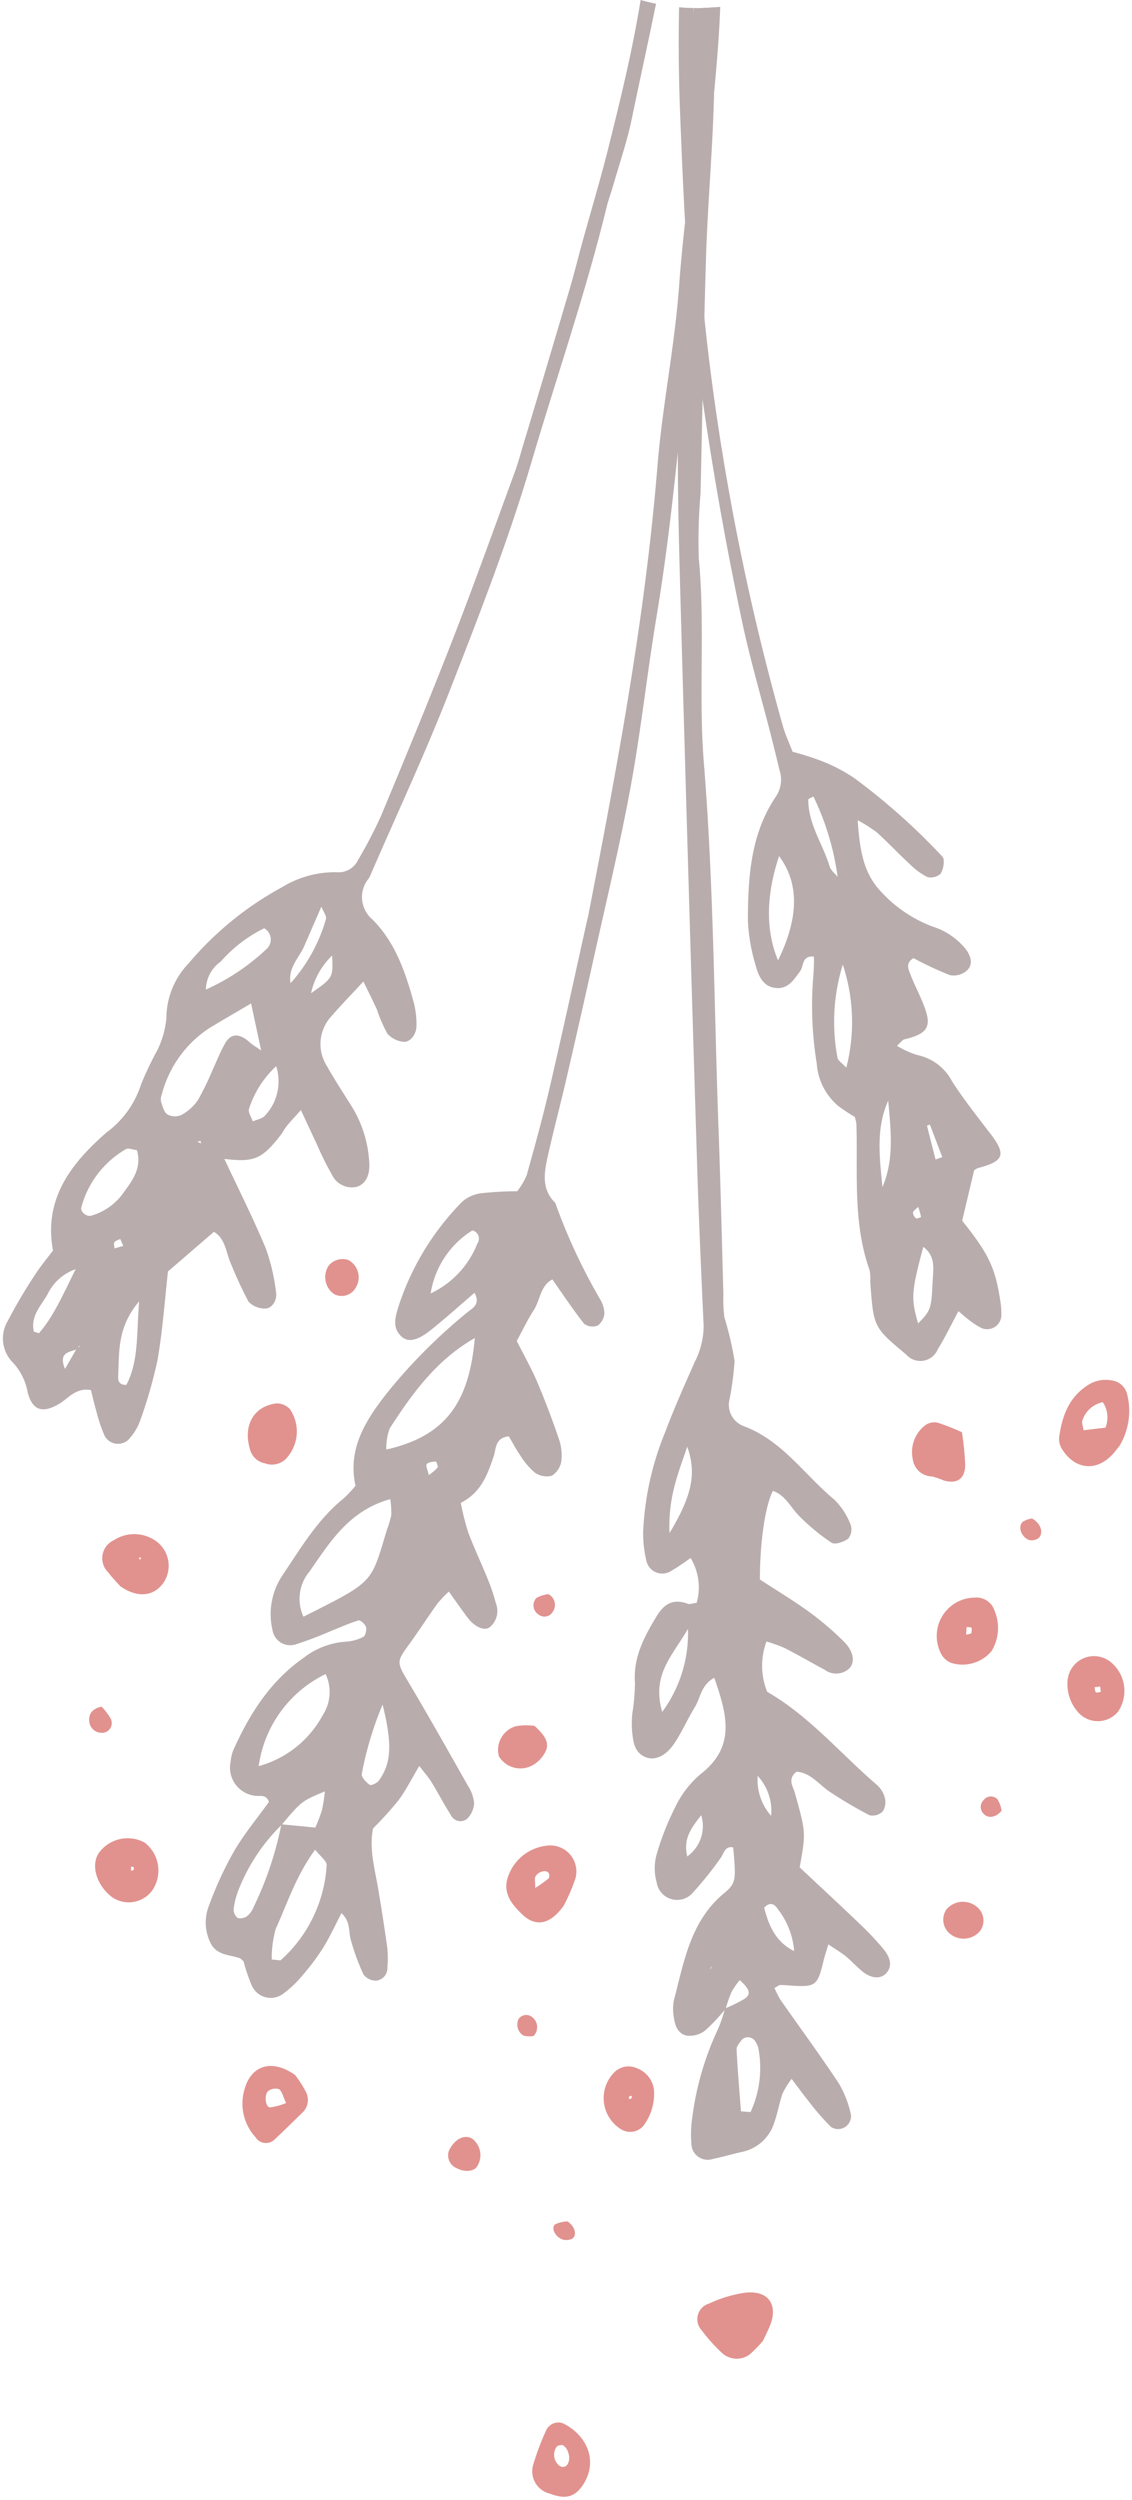 <?xml version="1.0" encoding="UTF-8"?><svg xmlns="http://www.w3.org/2000/svg" xmlns:xlink="http://www.w3.org/1999/xlink" height="244.8" preserveAspectRatio="xMidYMid meet" version="1.0" viewBox="-0.3 0.0 110.9 244.8" width="110.9" zoomAndPan="magnify"><g fill="#b8acad" id="change1_1"><path d="M68.31.789c-.218.006-.44,0-.661-.005q-.29,4.252-.289,8.536c0,4.831-.314,9.664-.515,14.5-.236,5.7-.634,11.387-.716,17.084-.083,5.827.068,11.659.229,17.485q.768,27.71,1.629,55.417c.163,5.328.4,10.653.646,15.978a7.747,7.747,0,0,1-.87,3.563c-1,2.268-2.02,4.535-2.889,6.855a28.976,28.976,0,0,0-2.165,9.757,11.6,11.6,0,0,0,.332,2.929,1.594,1.594,0,0,0,2.4.931,20.643,20.643,0,0,0,1.912-1.279,5.536,5.536,0,0,1,.6,4.388c-.394.053-.668.176-.87.1-1.414-.516-2.3-.033-3.067,1.241-1.222,2.027-2.3,4.028-2.109,6.518a20.283,20.283,0,0,1-.256,2.959,10.024,10.024,0,0,0-.02,1.857c.112.983.225,2.015,1.346,2.454.876.343,1.945-.1,2.788-1.362.755-1.128,1.3-2.4,2.012-3.554.557-.906.59-2.16,1.9-2.865,1.2,3.5,2.2,6.7-1.367,9.45a9.775,9.775,0,0,0-2.468,3.232,26.387,26.387,0,0,0-1.871,4.815,5.178,5.178,0,0,0,.065,2.555,2.024,2.024,0,0,0,3.469,1.062,33.5,33.5,0,0,0,2.784-3.461c.341-.434.393-1.21,1.24-1.049.269,3.082.324,3.486-.866,4.466-3.34,2.751-3.945,6.736-4.953,10.543a4.787,4.787,0,0,0,.044,1.844c.112.776.5,1.5,1.324,1.59a2.518,2.518,0,0,0,1.677-.49,17.852,17.852,0,0,0,1.93-2.029,13.319,13.319,0,0,1-.678,1.94,28.9,28.9,0,0,0-2.48,8.541,11.085,11.085,0,0,0-.093,2.587,1.6,1.6,0,0,0,2.07,1.526c.964-.207,1.913-.483,2.875-.7a4.189,4.189,0,0,0,3.167-2.849c.329-.931.5-1.92.811-2.856a8.6,8.6,0,0,1,.895-1.449c.677.891,1.161,1.567,1.685,2.21a23.832,23.832,0,0,0,2.178,2.5,1.27,1.27,0,0,0,1.958-1.169,10.257,10.257,0,0,0-1.191-3.09c-1.84-2.783-3.823-5.472-5.734-8.209a8.593,8.593,0,0,1-.573-1.143c.325-.175.427-.273.535-.28a5.492,5.492,0,0,1,.736.024c2.809.2,2.921.12,3.546-2.449.106-.437.253-.865.459-1.561.727.491,1.245.789,1.7,1.161.575.469,1.075,1.031,1.653,1.5.886.712,1.794.746,2.333.148s.481-1.423-.283-2.347a28.8,28.8,0,0,0-2.291-2.436c-1.963-1.88-3.959-3.726-5.919-5.564.615-3.431.606-3.429-.475-7.3-.182-.651-.75-1.355.167-2.07,1.417.095,2.236,1.324,3.354,2.036a42.432,42.432,0,0,0,3.81,2.235,1.437,1.437,0,0,0,1.3-.4,1.737,1.737,0,0,0,.173-1.358,2.551,2.551,0,0,0-.78-1.233c-3.562-3.055-6.6-6.725-10.731-9.1a6.78,6.78,0,0,1-.071-4.924,14.7,14.7,0,0,1,1.779.635c1.323.679,2.61,1.426,3.922,2.126a1.879,1.879,0,0,0,2.4-.12c.6-.587.448-1.683-.517-2.633a29.578,29.578,0,0,0-3.383-2.892c-1.586-1.148-3.271-2.161-4.845-3.187-.009-3.655.524-7.25,1.278-8.681,1.258.443,1.755,1.671,2.622,2.513a20.445,20.445,0,0,0,3.116,2.564c.341.219,1.2-.073,1.629-.392a1.417,1.417,0,0,0,.256-1.332,6.894,6.894,0,0,0-1.579-2.468c-2.94-2.427-5.112-5.8-8.886-7.214a2.237,2.237,0,0,1-1.463-2.378,30.042,30.042,0,0,0,.546-4.01,32.711,32.711,0,0,0-1-4.283,13.294,13.294,0,0,1-.095-2.228c-.155-5.331-.272-10.663-.47-15.993-.445-12.019-.47-24.052-1.444-36.055-.541-6.662.141-13.374-.5-20.055a53.6,53.6,0,0,1,.174-6.312c.184-7.806.3-15.613.548-23.416.168-5.2.649-10.4.771-15.6q.1-4.318.384-8.615C69.458.736,68.883.773,68.31.789ZM64.575,167.613c-1.063-3.694,1.022-5.489,2.523-8.131A12.964,12.964,0,0,1,64.575,167.613Zm2.452,14.152c-.364-1.622.207-2.568,1.37-4.033A3.641,3.641,0,0,1,67.027,181.765Zm2.331,10.95a.568.568,0,0,1-.109.09l.174-.308A.618.618,0,0,1,69.358,192.715ZM73.227,206.8l-.937-.077c-.152-2.02-.329-4.038-.428-6.06-.015-.31.306-.652.511-.951a.858.858,0,0,1,1.278.093,2.717,2.717,0,0,1,.327.656A10.306,10.306,0,0,1,73.227,206.8Zm-.58-11.094a15.283,15.283,0,0,1-1.835.911,13.823,13.823,0,0,1,.557-1.589,8.08,8.08,0,0,1,.8-1.15C73.165,194.762,73.306,195.27,72.647,195.7Zm4.85-4.678c-1.825-.894-2.491-2.522-2.933-4.243.639-.674,1.076-.265,1.318.114A7.62,7.62,0,0,1,77.5,191.024Zm-2.249-13.233a5.328,5.328,0,0,1-1.321-3.913A5.061,5.061,0,0,1,75.248,177.791ZM65.294,150.1c-.149-3.457.817-5.771,1.735-8.447C67.942,144.235,67.529,146.388,65.294,150.1Z" fill="inherit"/><path d="M68.562.777c-.008.776-.017,1.553-.034,2.329-.18,8.326-1.7,16.523-2.291,24.813-.426,5.931-1.646,11.8-2.129,17.734-1.211,14.871-3.957,29.492-6.8,44.105-.024.121-.063.24-.09.361-1.215,5.445-2.394,10.9-3.657,16.331-.674,2.9-1.465,5.767-2.266,8.631a6.889,6.889,0,0,1-.926,1.557,32.668,32.668,0,0,0-3.428.184,3.51,3.51,0,0,0-1.948.827,26.061,26.061,0,0,0-6.3,10.412c-.276.956-.561,1.943.315,2.778.656.625,1.573.458,2.97-.669,1.421-1.145,2.782-2.366,4.206-3.586.634,1.156-.226,1.511-.734,1.936a53.774,53.774,0,0,0-7.622,7.606c-2.209,2.762-4.121,5.642-3.3,9.349a12.727,12.727,0,0,1-1.15,1.228c-2.565,2.062-4.2,4.861-6,7.531a6.816,6.816,0,0,0-.988,5.345,1.763,1.763,0,0,0,2.219,1.444,36.926,36.926,0,0,0,3.462-1.307c.917-.359,1.814-.776,2.753-1.058.177-.053.65.367.731.644s-.045.859-.254.964a4.315,4.315,0,0,1-1.742.474,7.559,7.559,0,0,0-4.109,1.577c-3.268,2.276-5.306,5.5-6.9,9.057a3.945,3.945,0,0,0-.249,1.083,2.771,2.771,0,0,0,2.2,3.339c.523.167,1.263-.231,1.546.635-1.142,1.589-2.422,3.116-3.41,4.812a35.128,35.128,0,0,0-2.479,5.38,4.472,4.472,0,0,0,.173,3.624c.6,1.207,1.829,1.128,2.852,1.482.11.038.2.149.372.291a16.971,16.971,0,0,0,.8,2.358,2.028,2.028,0,0,0,3.139.792,10.821,10.821,0,0,0,1.868-1.788,22.544,22.544,0,0,0,2-2.679c.64-1.03,1.144-2.144,1.792-3.383.907.836.677,1.771.9,2.563a21.888,21.888,0,0,0,1.26,3.447,1.53,1.53,0,0,0,1.237.6,1.224,1.224,0,0,0,1.1-1.286,9.753,9.753,0,0,0,0-1.856c-.269-1.965-.576-3.925-.905-5.88s-.9-3.875-.5-5.879a36.976,36.976,0,0,0,2.486-2.749c.719-.961,1.259-2.057,2.044-3.373.509.667.9,1.1,1.2,1.588.648,1.054,1.216,2.159,1.882,3.2a1.045,1.045,0,0,0,1.579.411,2.322,2.322,0,0,0,.711-1.572,3.788,3.788,0,0,0-.629-1.725c-1.949-3.446-3.891-6.9-5.917-10.3-.986-1.656-1.037-1.844,0-3.259,1.021-1.4,1.96-2.851,2.964-4.26a11.972,11.972,0,0,1,1.109-1.156c.7.98,1.254,1.782,1.84,2.558.7.922,1.632,1.325,2.168.928a2.06,2.06,0,0,0,.588-2.368,17.883,17.883,0,0,0-.838-2.461c-.605-1.5-1.3-2.954-1.866-4.464a26.376,26.376,0,0,1-.726-2.88c2.011-1.012,2.613-2.77,3.224-4.554.25-.733.115-1.83,1.486-1.956.353.594.691,1.25,1.111,1.849a6.825,6.825,0,0,0,1.428,1.69,2.017,2.017,0,0,0,1.66.32,2.064,2.064,0,0,0,.946-1.43,4.862,4.862,0,0,0-.25-2.192c-.639-1.873-1.337-3.731-2.112-5.552-.577-1.356-1.312-2.646-2.007-4.027.59-1.082,1.06-2.087,1.66-3.008.634-.971.629-2.39,1.827-3.018,1.1,1.568,2.051,3.007,3.119,4.349a1.4,1.4,0,0,0,1.324.168,1.624,1.624,0,0,0,.654-1.19,2.83,2.83,0,0,0-.428-1.4,56.483,56.483,0,0,1-4.386-9.427c-1.372-1.333-1.089-2.96-.735-4.549.565-2.539,1.239-5.054,1.826-7.589q1.385-5.976,2.712-11.965c1.231-5.568,2.576-11.115,3.6-16.721,1.008-5.488,1.6-11.051,2.517-16.557,1.923-11.51,2.612-23.163,4.12-34.72.064-.491.061-.99.107-1.484.323-3.451.674-6.9.971-10.353C69.6,9.451,70.109,5.066,70.26.671Q69.41.746,68.562.777ZM23.944,187.58a1.136,1.136,0,0,1-.952.219,1.064,1.064,0,0,1-.4-.9,7.792,7.792,0,0,1,.588-2.127,18.159,18.159,0,0,1,4.065-6.052,33.127,33.127,0,0,1-2.681,7.962A2.179,2.179,0,0,1,23.944,187.58Zm7.76-4.945a13.575,13.575,0,0,1-4.494,9.283c-.063.054-.227-.009-.888-.056a10.688,10.688,0,0,1,.387-2.994c1.149-2.518,1.989-5.211,3.867-7.761C31.082,181.765,31.747,182.238,31.7,182.635Zm-.456-5.423a17.165,17.165,0,0,1-.654,1.727l-3.261-.313c1.9-2.265,1.915-2.274,4.192-3.228A16.735,16.735,0,0,1,31.248,177.212Zm.075-9.288a10.176,10.176,0,0,1-6.279,5,11.825,11.825,0,0,1,6.554-9.013A4.126,4.126,0,0,1,31.323,167.924Zm5.5,6.414c-.176.249-.763.516-.908.414-.352-.246-.828-.75-.773-1.069A33.85,33.85,0,0,1,37.18,166.9C38.16,170.824,38.031,172.633,36.82,174.338Zm1.215-26a9.435,9.435,0,0,1-.424,1.416c-1.614,5.341-1.2,5.022-8.182,8.538a4.13,4.13,0,0,1,.577-4.4c2.01-2.9,3.889-5.988,7.922-7.109A8.625,8.625,0,0,1,38.035,148.34Zm4.53-4.647a4.145,4.145,0,0,1-.866.731c-.106-.507-.313-.922-.193-1.068.166-.2.576-.228.888-.255C42.442,143.1,42.642,143.572,42.565,143.693Zm-5.023-1.765a5.636,5.636,0,0,1,.336-2.071c2.2-3.4,4.558-6.692,8.335-8.844C45.661,137.357,43.331,140.616,37.542,141.928Zm8.911-20.149a9.039,9.039,0,0,1-4.564,4.863,8.892,8.892,0,0,1,4.085-6.168A.831.831,0,0,1,46.453,121.779Z" fill="inherit"/><path d="M62.462,0c-.791,4.893-1.969,9.708-3.171,14.518-.75,3-1.647,5.968-2.47,8.952-.462,1.672-.879,3.357-1.369,5.021q-2.208,7.485-4.46,14.958c-.284.949-.541,1.909-.883,2.838-2.008,5.467-3.967,10.954-6.08,16.381-2.247,5.772-4.618,11.5-7,17.215a44.78,44.78,0,0,1-2.23,4.285A2.124,2.124,0,0,1,32.676,85.4a9.923,9.923,0,0,0-5.31,1.447,31.882,31.882,0,0,0-9.178,7.467A7.777,7.777,0,0,0,16,99.7a8.923,8.923,0,0,1-.9,3.152A31.663,31.663,0,0,0,13.51,106.2a9.365,9.365,0,0,1-3.367,4.675c-3.44,3-6.193,6.479-5.253,11.563-.61.818-1.252,1.576-1.778,2.407a48.945,48.945,0,0,0-2.643,4.475A3.349,3.349,0,0,0,1,133.451a5.824,5.824,0,0,1,1.425,2.936c.482,1.734,1.459,2.017,3.081,1.059.917-.542,1.6-1.595,3.1-1.344.163.639.318,1.338.521,2.023a15.328,15.328,0,0,0,.816,2.443,1.484,1.484,0,0,0,2.491.224,5.3,5.3,0,0,0,.953-1.576,45.778,45.778,0,0,0,1.745-6.049c.508-2.914.709-5.881,1.025-8.677l4.5-3.882c1.165.7,1.177,2.058,1.676,3.143a39.691,39.691,0,0,0,1.711,3.692,2.188,2.188,0,0,0,1.567.679c.69.049,1.273-.754,1.129-1.625a19.254,19.254,0,0,0-1.017-4.305c-1.237-2.957-2.685-5.825-4.042-8.72,2.9.344,3.654.036,5.473-2.278.229-.292.391-.637.624-.924.363-.446.761-.864,1.4-1.577.62,1.327,1.075,2.315,1.544,3.3a28.863,28.863,0,0,0,1.478,2.986A2.161,2.161,0,0,0,34.67,116.2c.86-.283,1.306-1.143,1.2-2.458a11.578,11.578,0,0,0-1.634-5.28c-.85-1.369-1.742-2.715-2.529-4.119a3.988,3.988,0,0,1,.446-4.824c.947-1.1,1.964-2.138,3.149-3.42.5,1.037.935,1.884,1.325,2.751a14.19,14.19,0,0,0,1.031,2.368A2.432,2.432,0,0,0,39.2,102c.656.095,1.3-.713,1.3-1.535a8.57,8.57,0,0,0-.236-2.2c-.819-3.009-1.815-5.973-4.077-8.24a2.852,2.852,0,0,1-.374-4,2.513,2.513,0,0,0,.173-.329c2.61-6.025,5.4-11.982,7.782-18.095,2.88-7.38,5.762-14.761,8.009-22.386,2.451-8.316,5.3-16.514,7.355-24.948.175-.721.445-1.419.649-2.134.613-2.143,1.346-4.262,1.8-6.439C62.364,7.915,63.2,4.147,63.97.366,63.467.261,62.964.141,62.462,0ZM6.067,134.031c-.655-1.592.38-1.629,1.094-1.9C6.84,132.69,6.513,133.256,6.067,134.031Zm1.38-2.138a.572.572,0,0,1-.11.074l.194-.274A.583.583,0,0,1,7.447,131.893Zm-3.937-1.35c-.3-.113-.492-.135-.5-.2-.324-1.485.706-2.5,1.35-3.618a4.8,4.8,0,0,1,2.754-2.461C5.839,126.809,4.975,128.864,3.51,130.543Zm8.571,5.057c-.895,0-.812-.6-.795-1.039.09-2.3-.059-4.672,2.048-7.146C13.063,130.667,13.3,133.262,12.081,135.6Zm-1.164-13.36c-.008-.212-.1-.473,0-.621s.37-.211.565-.309c.08.182.159.365.292.672Zm.93-5.531a5.82,5.82,0,0,1-3.225,2.324c-.467.121-1.091-.4-.95-.842a9.385,9.385,0,0,1,4.362-5.676c.247-.138.679.055,1.082.1C13.61,114.314,12.711,115.538,11.847,116.709Zm7.539-4.749-.356-.181.328-.071Zm1.145-7.213a26.164,26.164,0,0,1-1.455,2.986,4.647,4.647,0,0,1-1.626,1.443,1.536,1.536,0,0,1-1.351-.061c-.338-.228-.475-.8-.622-1.246a1.279,1.279,0,0,1,.078-.727,11.086,11.086,0,0,1,4.645-6.473c1.259-.767,2.539-1.5,4.1-2.42l.986,4.608c-.642-.452-.893-.592-1.1-.78-.982-.9-1.82-.94-2.388.006C21.3,102.923,20.951,103.857,20.531,104.747Zm5.133,4.48c-.255.311-.8.389-1.2.573-.134-.414-.471-.888-.369-1.231a9.715,9.715,0,0,1,2.663-4.175A4.894,4.894,0,0,1,25.664,109.227Zm.1-16.261a21.367,21.367,0,0,1-5.894,3.923,3.441,3.441,0,0,1,1.458-2.743,13.638,13.638,0,0,1,4.254-3.258A1.26,1.26,0,0,1,25.761,92.966Zm4.407,4.285a7.285,7.285,0,0,1,2.069-3.693C32.331,95.712,32.353,95.727,30.168,97.251Zm1.472-7.3a15.992,15.992,0,0,1-3.475,6.313c-.269-1.53.854-2.5,1.362-3.683s1.03-2.375,1.655-3.813C31.416,89.341,31.69,89.675,31.64,89.949Z" fill="inherit"/><path d="M91.063,90.721A13.142,13.142,0,0,1,85.9,87.18c-1.652-1.819-1.977-4.055-2.175-6.873a14.822,14.822,0,0,1,1.872,1.187c1.1,1,2.119,2.086,3.211,3.095a6.794,6.794,0,0,0,1.769,1.292,1.423,1.423,0,0,0,1.279-.344,2.3,2.3,0,0,0,.291-1.359c.007-.2-.231-.425-.4-.6A62.982,62.982,0,0,0,83.414,76.2a15.9,15.9,0,0,0-3.279-1.708,27.469,27.469,0,0,0-2.787-.884c-.351-.92-.72-1.7-.954-2.529a240.511,240.511,0,0,1-7.157-35.312,200.372,200.372,0,0,1-1.558-23.734q-.027-3.159-.083-6.319c-.027-1.646-.013-3.29.033-4.932-.463-.006-.929-.028-1.4-.072-.076,3.535-.032,7.073.108,10.607.339,8.538.7,17.073,1.875,25.572q1.677,12.16,4.226,24.144c.779,3.634,1.83,7.21,2.751,10.813q.46,1.8.892,3.611a2.956,2.956,0,0,1-.338,2.491c-2.505,3.675-2.759,7.9-2.774,12.126a17.59,17.59,0,0,0,.74,4.376c.277,1.07.738,2.219,2.106,2.292,1.14.06,1.676-.847,2.28-1.662.353-.476.15-1.55,1.343-1.414a18.835,18.835,0,0,1-.062,1.932,34.973,34.973,0,0,0,.338,8.521,5.968,5.968,0,0,0,2.132,4.187,17.3,17.3,0,0,0,1.593,1.052,4.781,4.781,0,0,1,.16.647c.151,4.808-.373,9.676,1.292,14.352a4.3,4.3,0,0,1,.067,1.108c.312,4.483.313,4.482,3.513,7.154a1.845,1.845,0,0,0,3.1-.507c.7-1.12,1.27-2.327,2.027-3.736.472.4.742.651,1.041.865a7.158,7.158,0,0,0,1.239.8,1.4,1.4,0,0,0,1.92-1.148,7.556,7.556,0,0,0-.094-1.478c-.493-3.291-1.136-4.634-3.741-7.894.393-1.653.785-3.306,1.169-4.926a1.489,1.489,0,0,1,.342-.217c2.608-.681,2.828-1.323,1.236-3.4-1.28-1.669-2.589-3.326-3.73-5.089a4.983,4.983,0,0,0-3.419-2.59,8.92,8.92,0,0,1-1.987-.9c.388-.349.531-.587.72-.632,2.135-.508,2.657-1.149,2.08-2.873-.392-1.17-1.007-2.263-1.454-3.417-.206-.53-.556-1.167.274-1.665a33.6,33.6,0,0,0,3.577,1.669,1.99,1.99,0,0,0,1.651-.448c.614-.568.424-1.36-.05-2.022A6.759,6.759,0,0,0,91.063,90.721Zm-15.14,3.314c-1.245-2.974-1.154-6.449.1-10.215C77.973,86.435,78.01,89.767,75.923,94.035ZM82.61,104.54c-.45-.486-.8-.688-.858-.954a18.966,18.966,0,0,1,.515-9.139A17.9,17.9,0,0,1,82.61,104.54Zm4.106,3.231c.254,2.877.606,5.737-.565,8.458C85.878,113.365,85.485,110.5,86.716,107.771Zm2.938,10.394a9.02,9.02,0,0,1,.278.978c0,.024-.412.213-.493.149a.784.784,0,0,1-.293-.574C89.162,118.553,89.415,118.411,89.654,118.165Zm1.417,7.263c-.13,2.75-.173,2.864-1.425,4.154-.71-2.449-.67-3.088.507-7.5C91.4,123.021,91.126,124.262,91.071,125.428ZM81.762,85.861c-.271-.345-.672-.649-.79-1.04-.662-2.192-2.1-4.138-2.086-6.541,0-.056.177-.111.5-.3A26.03,26.03,0,0,1,81.762,85.861Zm8.753,24.359.285-.111q.606,1.592,1.211,3.183l-.658.238Z" fill="inherit"/></g><g fill="#e1928e" id="change2_1"><path d="M109.376,141.568c-.263.325-.448.58-.659.81-1.586,1.726-3.673,1.542-4.959-.469a1.9,1.9,0,0,1-.3-1.175c.284-2.014.912-3.855,2.742-5.063a3.163,3.163,0,0,1,2.379-.516,1.782,1.782,0,0,1,1.549,1.367A6.648,6.648,0,0,1,109.376,141.568Zm-1.635-4.279a2.655,2.655,0,0,0-2,1.794c-.085.243.061.567.115.955l2.147-.255A2.726,2.726,0,0,0,107.741,137.289Z" fill="inherit"/><path d="M54.937,186.572c-1.339,1.9-2.762,2.1-4.025.916-1.1-1.036-2.048-2.2-1.4-3.852a4.532,4.532,0,0,1,3.778-2.927,2.554,2.554,0,0,1,2.788,3.2A18.133,18.133,0,0,1,54.937,186.572Zm-2.8-1.716a14.15,14.15,0,0,0,1.315-.94.584.584,0,0,0-.018-.545c-.218-.325-.992-.136-1.272.355C52.049,183.924,52.14,184.238,52.137,184.856Z" fill="inherit"/><path d="M74.447,229.2a13.35,13.35,0,0,1-1.317,1.34,2.143,2.143,0,0,1-2.612-.081,16.207,16.207,0,0,1-2.087-2.313,1.585,1.585,0,0,1,.7-2.586,12.553,12.553,0,0,1,3.562-1.076c2.285-.274,3.292,1.186,2.416,3.291C74.905,228.255,74.669,228.721,74.447,229.2Z" fill="inherit"/><path d="M28.612,203.167a11.518,11.518,0,0,1,1.084,1.705,1.7,1.7,0,0,1-.405,2.013c-.891.862-1.773,1.735-2.676,2.584a1.21,1.21,0,0,1-1.893-.222,4.875,4.875,0,0,1-1.07-4.668C24.279,202.266,26.284,201.526,28.612,203.167Zm-.89,2.743c-.272-.588-.367-1.107-.677-1.352a1.155,1.155,0,0,0-1.069.181c-.422.374-.257,1.578.156,1.6A6.048,6.048,0,0,0,27.722,205.91Z" fill="inherit"/><path d="M14.587,185.139a2.87,2.87,0,0,1-3.9.619c-1.544-1.157-2.135-3.19-1.271-4.377a3.488,3.488,0,0,1,4.455-.974A3.46,3.46,0,0,1,14.587,185.139ZM12.792,183.1c.005-.088.045-.2.005-.255s-.16-.072-.245-.1l-.017.422Z" fill="inherit"/><path d="M96.836,161.668a3.721,3.721,0,0,1-3.926,1.156,1.939,1.939,0,0,1-.936-.761,3.759,3.759,0,0,1,3.222-5.64,1.854,1.854,0,0,1,1.937,1.285A4.338,4.338,0,0,1,96.836,161.668Zm-1.975-1.735c.011-.187.08-.4.01-.549-.038-.082-.309-.054-.475-.076l-.045.752Z" fill="inherit"/><path d="M11.5,155.325c-.252-.285-.769-.8-1.2-1.375a1.933,1.933,0,0,1,.555-3.146,3.659,3.659,0,0,1,4.113.075,2.972,2.972,0,0,1,.707,4.149C14.733,156.295,13.2,156.492,11.5,155.325Zm1.9-2.6.159-.171-.262-.081Z" fill="inherit"/><path d="M56.837,243.263c-.8,1.234-1.737,1.488-3.282.886A2.243,2.243,0,0,1,51.9,241.46a24.941,24.941,0,0,1,1.316-3.524,1.318,1.318,0,0,1,1.607-.679C57.046,238.308,58.393,240.814,56.837,243.263Zm-2.052-3.88c-.182.051-.443.042-.533.162a1.361,1.361,0,0,0,.287,1.907.61.61,0,0,0,.566.028C55.712,241.07,55.5,239.741,54.785,239.383Z" fill="inherit"/><path d="M108.3,162.575a3.64,3.64,0,0,1,.935,5.018,2.575,2.575,0,0,1-3.875.1,4.122,4.122,0,0,1-1.067-3.194A2.6,2.6,0,0,1,108.3,162.575Zm-.818,2.549-.551.079c.04.168.029.4.136.487.087.074.314-.015.478-.031Z" fill="inherit"/><path d="M62.923,207.872a1.708,1.708,0,0,1-2.451.563,3.581,3.581,0,0,1-.465-5.649,1.976,1.976,0,0,1,2.071-.29,2.6,2.6,0,0,1,1.689,2.1A5.228,5.228,0,0,1,62.923,207.872ZM61.578,205.2c-.081.024-.193.025-.237.08s-.01.159-.011.243c.08-.022.193-.02.231-.073S61.576,205.281,61.578,205.2Z" fill="inherit"/><path d="M27.893,142.627a1.943,1.943,0,0,1-2.218.657,1.88,1.88,0,0,1-1.5-1.432c-.662-2.287.366-4.143,2.566-4.44a1.747,1.747,0,0,1,1.35.543A3.87,3.87,0,0,1,27.893,142.627Z" fill="inherit"/><path d="M93.941,140.235a29.179,29.179,0,0,1,.318,3.188c-.01,1.362-.774,1.888-2.054,1.549a10.293,10.293,0,0,0-1.178-.409,1.95,1.95,0,0,1-1.913-1.732,3.306,3.306,0,0,1,1.282-3.32,1.535,1.535,0,0,1,1.167-.213A20.726,20.726,0,0,1,93.941,140.235Z" fill="inherit"/><path d="M52.076,168.988c.843.788,1.447,1.5,1.139,2.35a3.107,3.107,0,0,1-1.391,1.529,2.455,2.455,0,0,1-3.249-.907,2.42,2.42,0,0,1,1.643-2.939A5.649,5.649,0,0,1,52.076,168.988Z" fill="inherit"/><path d="M92.913,189.449a1.786,1.786,0,0,1-.5-2.487,2.119,2.119,0,0,1,2.821-.385,1.735,1.735,0,0,1,.5,2.467A2.1,2.1,0,0,1,92.913,189.449Z" fill="inherit"/><path d="M34.558,126.067a1.579,1.579,0,0,1-2.15.626,2.025,2.025,0,0,1-.511-2.765,1.747,1.747,0,0,1,1.958-.545A1.926,1.926,0,0,1,34.558,126.067Z" fill="inherit"/><path d="M45.936,209.381a2.029,2.029,0,0,1,.5,2.743c-.308.5-1.227.578-1.985.169a1.348,1.348,0,0,1-.739-1.788C44.274,209.422,45.171,208.969,45.936,209.381Z" fill="inherit"/><path d="M53.41,156.083a1.177,1.177,0,0,1,.412,1.778.933.933,0,0,1-1.365.218,1.06,1.06,0,0,1-.212-1.615A3.239,3.239,0,0,1,53.41,156.083Z" fill="inherit"/><path d="M9.645,167.1a5.787,5.787,0,0,1,.864,1.112.952.952,0,0,1-.644,1.435,1.221,1.221,0,0,1-1.395-.924C8.32,167.907,8.634,167.328,9.645,167.1Z" fill="inherit"/><path d="M100.8,148.674c.851.465,1.156,1.366.687,1.89a1.119,1.119,0,0,1-1.034.2c-.752-.36-1.038-1.3-.569-1.749A2.233,2.233,0,0,1,100.8,148.674Z" fill="inherit"/><path d="M55.291,217.5c.765.493.957,1.364.476,1.691a1.271,1.271,0,0,1-1.075.034c-.7-.334-1.009-1.176-.586-1.447A3.229,3.229,0,0,1,55.291,217.5Z" fill="inherit"/><path d="M97.827,177.279c-.544.7-1.362.785-1.754.317a.932.932,0,0,1,0-1.357.885.885,0,0,1,1.346-.068A2.969,2.969,0,0,1,97.827,177.279Z" fill="inherit"/><path d="M51.969,199.349a2.269,2.269,0,0,1-.988-.043,1.264,1.264,0,0,1-.477-1.625.916.916,0,0,1,1.359-.162A1.235,1.235,0,0,1,51.969,199.349Z" fill="inherit"/></g></svg>